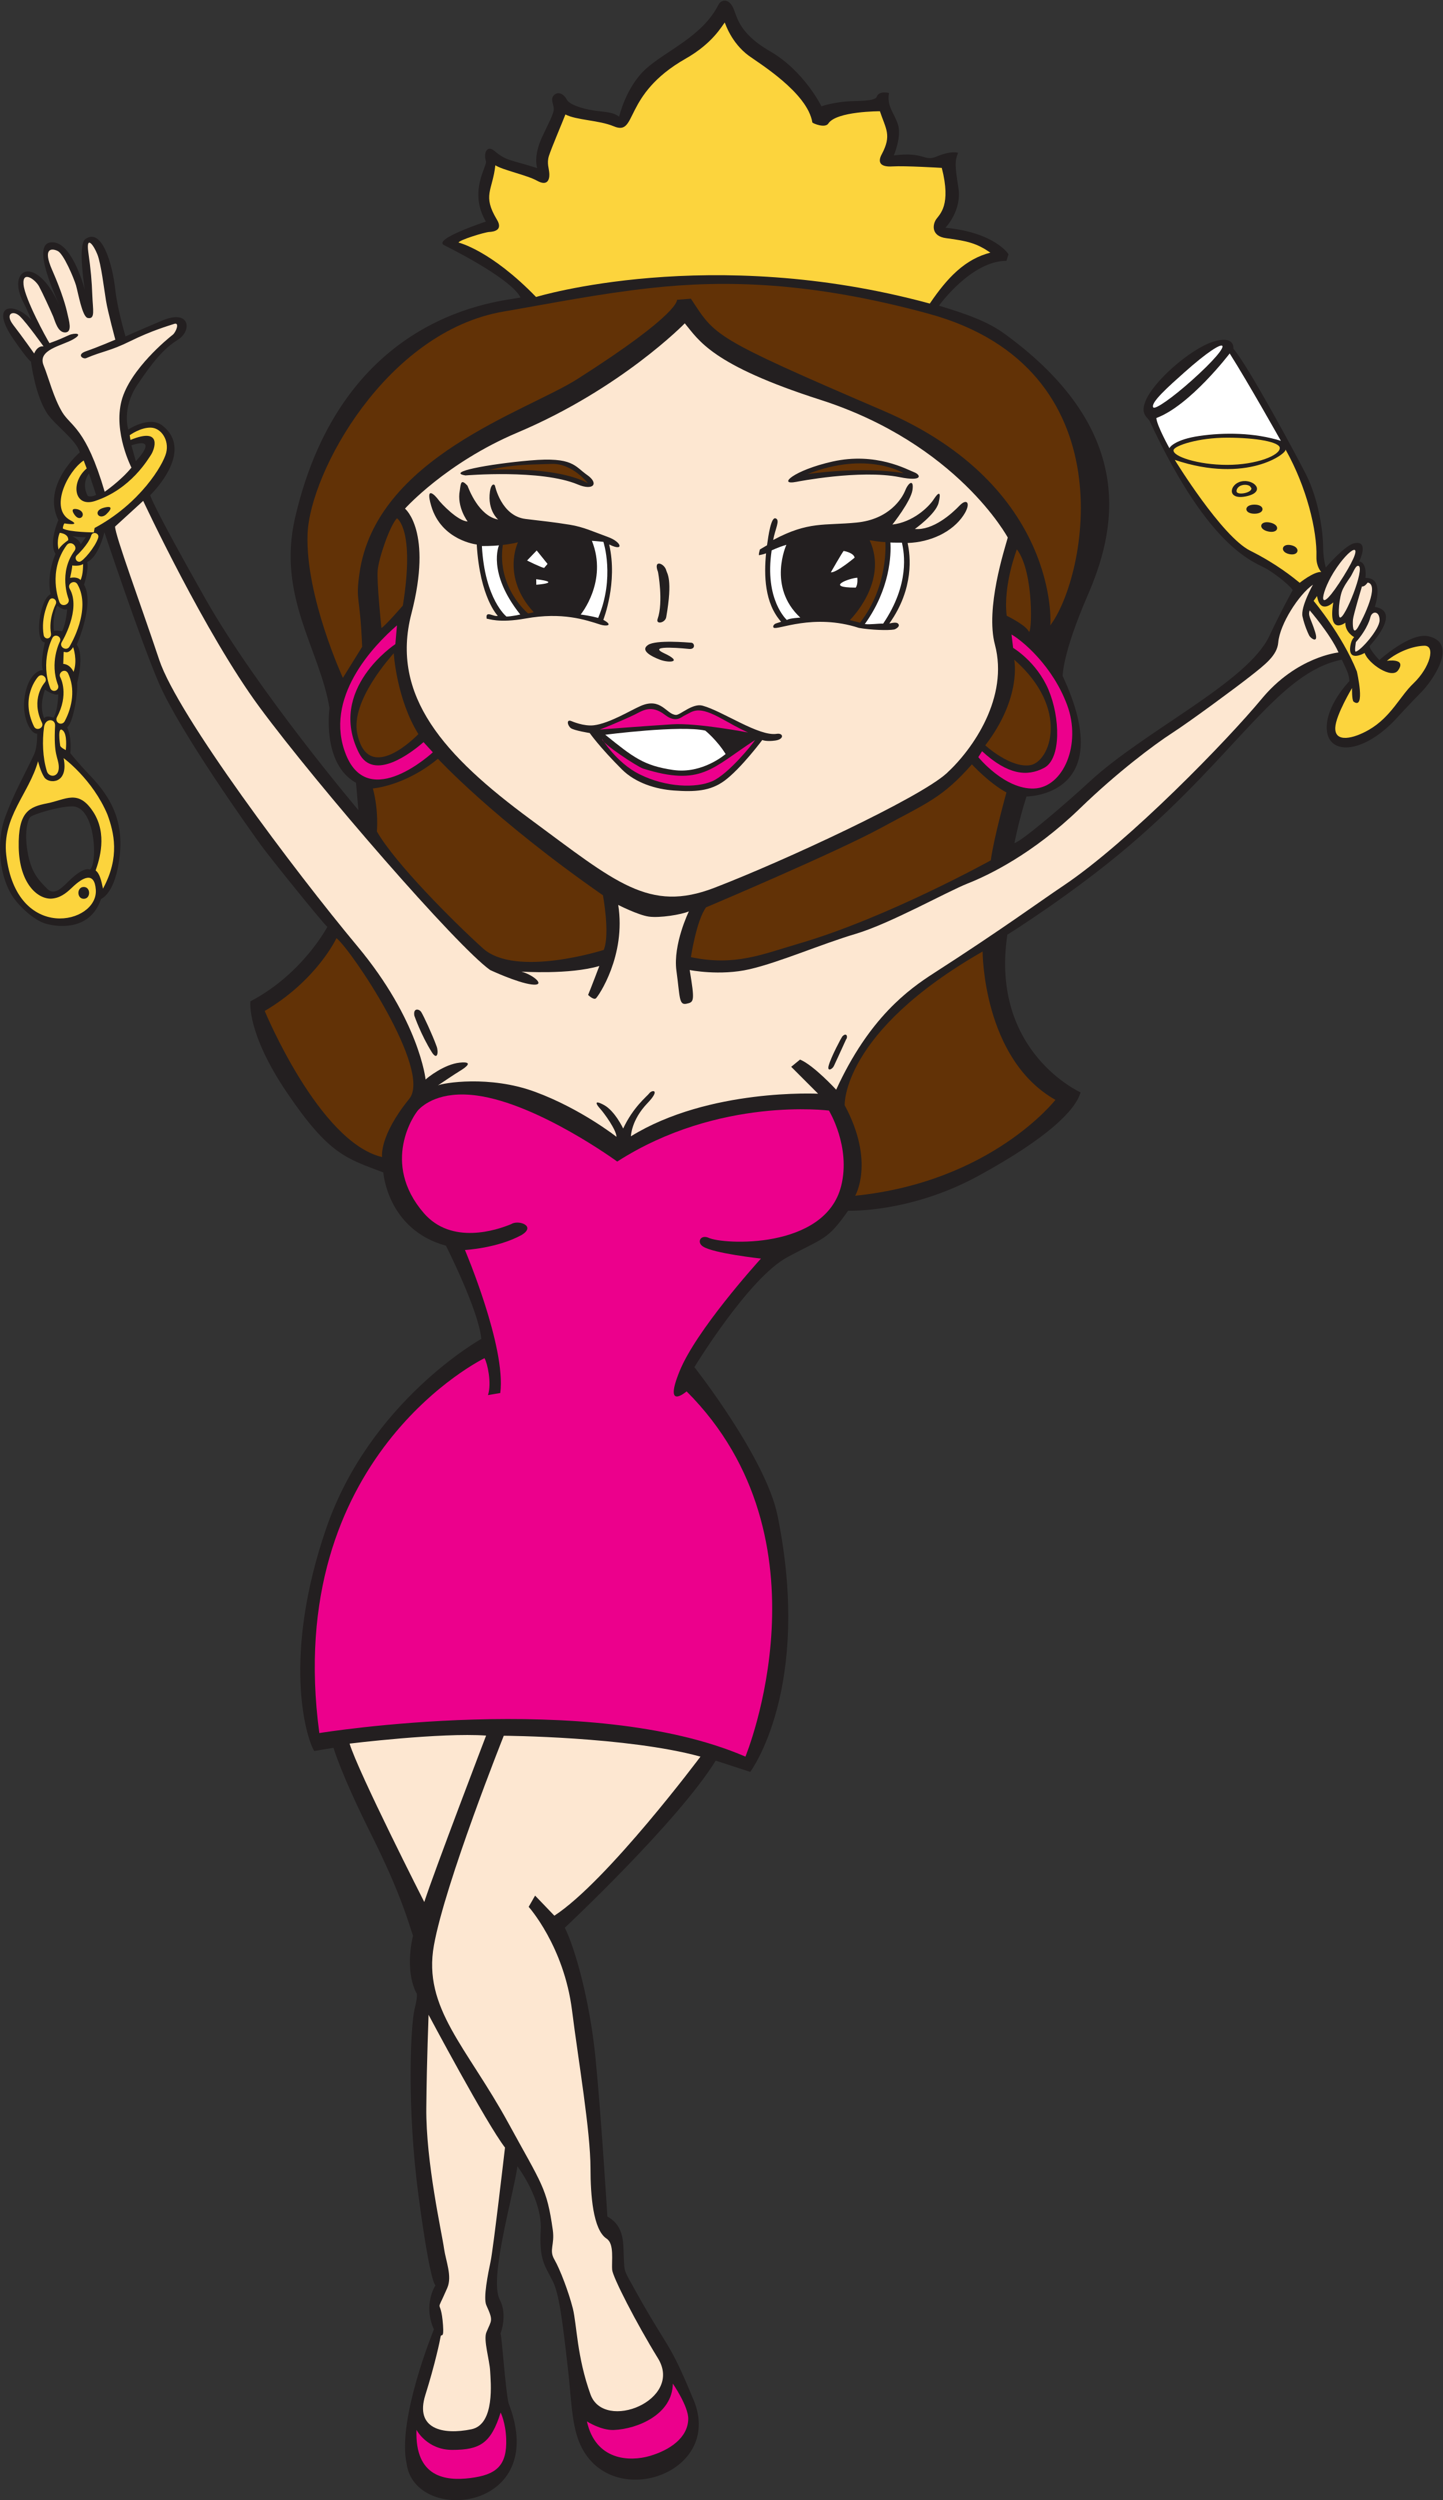 <?xml version="1.0" encoding="UTF-8" standalone="no"?>
<svg
   xmlns:dc="http://purl.org/dc/elements/1.1/"
   xmlns:cc="http://creativecommons.org/ns#"
   xmlns:rdf="http://www.w3.org/1999/02/22-rdf-syntax-ns#"
   xmlns:svg="http://www.w3.org/2000/svg"
   xmlns="http://www.w3.org/2000/svg"
   viewBox="0 0 598.787 1037.173"
   height="1037.173"
   width="598.787"
   xml:space="preserve"
   id="svg2"
   version="1.1"><rect x="0" y="0" width="598.787" height="1037.173" fill="#333333" stroke="none"/><defs
     id="defs6" /><g
     transform="matrix(1.333,0,0,-1.333,0,1037.173)"
     id="g10"><g
       transform="scale(0.1)"
       id="g12"><path
         id="path14"
         style="fill:#231f20;fill-opacity:1;fill-rule:evenodd;stroke:none"
         d="m 139.813,5634.67 c 0,0 25.832,-19.17 41.667,-15 0,0 -1.671,-54.17 -15.003,-72.5 0.003,0 -21.672,9.17 -29.168,-1.66 -16.746,42.72 2.5,85.76 2.5,89.16 h 0.004 z m 38.332,261.25 c 0,0 18.75,-16.24 30.832,-10.83 0.003,0 -2.082,-40 -15.422,-69.17 0,0 -16.664,4.17 -25.414,0.84 -3.2,19.41 -1.739,53.86 10,79.16 h 0.004 z m 47.085,215.83 c 0,0 32.915,-4.17 42.083,-2.49 l -16.25,-22.92 c 0,0 -0.004,12.5 -25.833,25.41 v 0 z M 409,6394.92 c 90.41,29.16 13.828,-49.38 13.828,-49.38 L 409,6394.92 Z M 272.406,6238.66 c -20.066,39.42 4.586,68.75 4.586,68.75 l 22.086,-66.4 c -6.836,-5.24 -24.144,-7.31 -26.672,-2.35 v 0 z m -50.824,-967.49 v 0 c 76.895,5.81 83.238,-182.47 57.816,-196.67 -8.32,4.16 -30.32,0.84 -74.496,-44.99 -10.82,-9.17 -36,-37.5 -57.672,-15.01 -21.66,22.51 -47.324,44.16 -59.828,106.66 -12.5,62.51 -2.828,105.52 6.348,116.35 7.906,9.34 91.836,33.65 127.832,33.65 v 0.01 z m 4223.928,529.67 c -56.53,11.91 -151.68,-74.34 -151.68,-74.34 0,0 -31.68,33.33 -29.98,44.17 0,0 102.5,107.16 15.82,121.33 0,0 32.52,92.5 -29.16,90 0,0 6.64,46.66 -19.16,51.66 0,0 32.5,66.67 -15.37,56.5 -30.06,-6.38 -88.83,-75.66 -88.83,-75.66 0.02,0 -8.3,27.5 -8.3,65 0,37.5 -10.84,141.25 -54.18,226.66 -30.33,59.81 -180.18,338.09 -225.18,389.34 0,0 6.02,44 -64,21.5 -69.98,-22.5 -188.6,-124.86 -211.23,-188.75 -13.75,-38.74 9.29,-46.54 15,-58.75 191.23,-410 329.98,-437.5 367.48,-461.25 37.52,-23.75 68.77,-51.25 77.52,-63.75 0,0 -35.41,-63.34 -72.52,-142.5 -67.99,-145.19 -387.91,-294.17 -561.23,-454.99 -65,-60.31 -210,-185 -232.52,-190.01 0.02,0 12.52,67.51 37.5,145.01 0,0 287.52,0 112.52,374.99 0,0 -0.98,69.32 77.5,250 82.48,190 167.48,505 -257.81,814.6 -52.86,38.49 -115.96,61.03 -204.69,87.9 0,0 99.96,139.5 209.98,139.5 l 6.48,20.5 c 0,0 -41.48,67.5 -196.46,82.5 0,0 51.72,52.75 40.47,124 -11.25,71.25 -11.1,82.88 -1.12,109.12 0.02,0.01 -20.09,8.13 -67.59,-11.87 -38.27,-16.11 -38.01,16.25 -132.39,3.75 0,0 25.63,59.37 12.5,97.5 -13.12,38.13 -34.37,55 -27.52,96.87 0.02,0.01 -31.23,8.13 -37.97,-11.49 -5.33,-15.49 -62.03,-12.38 -93.88,-14.87 -31.88,-2.51 -73.13,-11.76 -78.13,-15.51 0,0 -53.53,110 -160.21,171.67 -106.66,61.66 -101.88,115.4 -118.32,141.66 -15.43,24.58 -35.24,16.67 -42.12,3.54 -49.36,-98.12 -160.36,-141.87 -224.11,-198.12 -63.75,-56.25 -85.21,-150.42 -85.21,-150.42 -23.33,15.84 -43.54,13.55 -79.79,19.17 -36.25,5.63 -75,18.13 -83.12,33.75 -8.13,15.63 -25,26.87 -38.75,15 -13.75,-11.87 -3.13,-26.87 -1.88,-42.5 1.25,-15.62 -17.5,-48.13 -36.25,-88.75 -28.75,-61.87 -15.21,-97 -15.21,-97 -84.79,27 -96.04,22 -133.33,53.67 -22.71,19.29 -34.57,-6.2 -26.34,-32 4.88,-15.29 -55.33,-93 -0.33,-188 0,0 -166.66,-55 -130,-73.34 50.7,-25.36 210.84,-108.96 238,-163 -59.2,-12.55 -553.27,-42.19 -701.84,-685.33 -56.679,-245.38 77.172,-410 107.18,-592.49 0,0 -25,-172.5 82.5,-232.51 l 7.5,-84.99 c 0,0 -313.348,369.99 -476.668,658.32 -163.328,288.33 -171.676,321.67 -171.676,321.67 0,0 141.442,135.43 38.336,216.67 -40.625,32.01 -106.472,-12.2 -106.472,-12.2 0,0 -21.024,65.53 28.132,138.86 49.176,73.35 82.504,113.34 126.68,140.84 44.164,27.51 38.324,96.66 -50,59.16 -88.34,-37.5 -113.336,-49.16 -113.336,-49.16 0.008,0.01 -25.254,85.2 -31.664,144.16 -8.965,82.3 -42.051,196.45 -93.832,158.51 -24.004,-17.58 -1.172,-157.67 -1.172,-157.67 0,0.01 -35.836,139.16 -95,147.5 -74.641,10.53 -8.629,-140.18 15.332,-194.29 -74.004,162.66 -165.836,110.6 -111.164,6.79 14.367,-27.29 24.164,-54.17 24.164,-54.17 -45.242,54.27 -136.281,57.88 -55.008,-60 47.145,-68.34 54.02,-69 54.02,-69 0,0 12.973,-108.06 52.531,-164.46 24.031,-34.25 90.129,-81.54 99.301,-118.21 0,0 -119.934,-102.34 -66.633,-210.8 0.004,0.01 -31.133,-71.7 -8.629,-105.03 0,0.01 -29.012,-60.66 -15.687,-125.55 -34.27,-15.99 -51.25,-147.65 -17.543,-149.98 0,0 -15.282,-62.42 -6.348,-86.14 -17.676,0 -50.273,-22.32 -57.77,-92.32 -6.582,-61.45 23.145,-109.08 40.102,-105.18 0.008,0 1.274,-41.51 -10.082,-65.82 -30.387,-65 -61.684,-118.17 -89.336,-193.35 C 5.457,5209.12 0.094,5175.28 0,5141.14 l 0.004,-0.94 c 0,-56.88 14.609,-114.48 42.746,-154.29 19.871,-28.12 62.035,-67.2 95.789,-78.46 33.742,-11.23 141.07,-28.03 176.066,75.73 0,0 33.711,11.95 50.887,90.56 31.66,144.75 -21.625,227.02 -86,294.51 -41.195,43.2 -60.664,68.87 -60.664,68.87 0,0 5.981,45.88 -9.734,80 21.554,18.39 34.054,117.55 30.98,138.35 0,0 23.774,85.04 -1.121,119.03 0,0 56.692,127.67 22.625,186.66 0,0.01 15.004,43.34 10.004,70.84 0,0 31.84,9 53.492,92.33 0,0 112.715,-338.16 169.668,-469.83 66.336,-153.34 289.512,-465.12 318.5,-505 30.004,-41.24 191.048,-240.64 205.758,-253.26 0,0.01 -77.008,-146.74 -239.504,-231.74 0,0 -13.055,-97.1 114.738,-285.47 130.266,-192.02 184.016,-203.27 299.016,-247.03 0,0 12.5,-178.01 195,-228.01 0,0 102.5,-202.52 110,-290.02 0,0 -346,-192.62 -482.67,-589.28 -136.658,-396.68 -64.838,-648.2 -37.338,-693.2 l 60.008,10 c 0,0 22.5,-80.02 117.5,-270 95,-190 117.5,-280 130,-315 0,0 -27.5,-102.5 10,-177.5 0,0 7.5,0 -5,-50 -12.5,-50 -25,-305 12.5,-584.998 37.5,-280 52.5,-275 52.5,-275 0,0 -40,-60 -5,-137.5 0,0 -115,-280 -85,-417.5 25.11,-192 448.97,-149.16 317.5,187.5 -10,42.5 -20,197.5 -25,217.5 0,0 22.5,57.5 -2.5,105 -34.19,64.957 42.2,322.867 55,414.998 0,0 77.5,-102.498 72.5,-197.498 -5,-95 12.5,-110 37.5,-160 19.77,-39.562 30,-120.844 47.5,-275 10.24,-90.301 10.91,-166.222 34.5,-225 90.32,-225.043 462.35,-98.851 352.5,139.449 -72.84,176.391 -74.5,146.368 -177,330.551 -37.9,68.078 -33.75,57.5 -36.25,100 -2.5,42.5 5,100 -51.25,131.25 0,0 -20,326.248 -37.5,498.748 -17.5,172.5 -62.5,335 -94.99,400 0,0 352.49,330 469.72,520 l 107.53,-35.02 c 0,0 194.33,259 85,797.52 -36.51,179.84 -258.88,462.14 -258.88,462.14 0,0 168.14,276.47 288.88,341.84 115,62.28 124.22,51.76 189.63,144.9 0,0 193.71,-7.74 407.01,109.3 213.36,116.68 300.04,202.34 316.7,258.99 0,0 -282.09,125.84 -228.05,490.69 0,0 203.13,126.39 381.37,278.65 338.34,289.01 461.66,537.33 659.98,577.33 21.89,-46.64 20.43,-43.95 23.69,-66.67 0,0 -76.99,-78.33 -70.35,-153.33 6.68,-74.99 106.68,-74.99 208.34,28.33 0.02,0.01 56.68,61.67 86.68,91.67 30,30 118.73,152.17 20,173 v 0.01 0" /><path
         id="path16"
         style="fill:#fcd43d;fill-opacity:1;fill-rule:evenodd;stroke:none"
         d="m 2330.49,7607.63 c -54.14,40.21 -72.5,99.37 -74.36,103.12 -10.02,-12.49 -38.16,-65 -121.64,-112.5 -198.75,-112.88 -148.7,-242.07 -223.75,-210.62 -46.25,19.39 -115.63,18.75 -150.63,36.87 -8.12,-21.25 -43.75,-105 -51.25,-128.74 -7.5,-23.75 0.63,-38.76 1.25,-56.88 0.63,-18.13 -6.87,-38.14 -38.12,-20.63 -31.25,17.5 -106.88,33.13 -130,48.12 -8.84,-79.39 -41.04,-92.94 5,-169.37 19.58,-32.49 -9.38,-37.5 -23.75,-38.12 -14.38,-0.62 -95.63,-25.63 -95.63,-33.12 0,0 99.25,-23.01 241.12,-169.26 0.01,0 541.75,165.5 1225.74,-20.5 56.25,83.13 111.02,138.5 188.54,158.5 -41.88,28.75 -70.02,36.25 -137.5,45 -47.42,6.16 -42.5,42.5 -31.27,58.75 11.25,16.26 47.5,43.75 17.5,160 0,0 -115.39,7.08 -153.75,4.58 -38.34,-2.5 -46.35,13.26 -33.32,37.5 32.09,59.8 12.69,79.17 -5.53,134.17 0,0.01 -135.27,0.48 -160.53,-38.13 -10.15,-15.52 -47.09,0 -49.78,3.13 -14.65,92.92 -168.93,186.29 -198.34,208.13 v 0 0" /><path
         id="path18"
         style="fill:#ec008c;fill-opacity:1;fill-rule:evenodd;stroke:none"
         d="m 1508.24,3553.99 c 0,0 -630.002,-305.02 -514.174,-1166.66 0,0 840.004,136.66 1326.444,-73.34 0,0 278.49,674.84 -183.1,1136.66 0,0 -73.34,-63.32 -21.67,63.34 51.56,126.64 238.09,333.34 253.11,350 0,0 -149.28,16.21 -180.71,37.76 -19.43,12.44 -8.04,36.84 16.26,27.5 45,-22.49 364.14,-38.3 414.08,160.58 30.78,122.17 -37.97,234.68 -37.97,234.68 0,0 -342.7,44.65 -659.1,-158.67 0,0 -244.42,178.66 -435.67,205.32 -117.75,16.42 -169.33,-30.34 -182.67,-43.68 -13.34,-13.32 -118.58,-165.48 16,-321.68 86.51,-100.33 227.24,-53.38 272.24,-34.62 22.17,14.33 79.1,-5.51 32.5,-33.77 -75.01,-41.36 -176.4,-46.77 -176.4,-46.77 0,0.01 128.33,-301.65 110,-444.99 l -38.34,-6.66 c 11.85,36.79 -1.17,98.12 -10.83,115 v 0 0" /><path
         id="path20"
         style="fill:#fcd43d;fill-opacity:1;fill-rule:evenodd;stroke:none"
         d="m 4019.41,6084.02 v 0 c -30.05,6.6 -36.11,-21.1 -6.07,-27.69 30.02,-6.59 36.11,21.09 6.05,27.68 l 0.02,0.01 z m -65.41,70.37 v 0 c -32.83,7.21 -38.88,-20.48 -6.09,-27.67 32.83,-7.19 38.87,20.47 6.09,27.67 v 0 z m -48.92,55.94 v 0 c -33.6,0 -33.6,-28.34 0,-28.34 33.57,0 33.59,28.33 0,28.33 v 0.01 z m -41.37,72.07 v 0 c -37.32,-8.53 -45.94,-60.4 18.05,-45.72 60.25,13.82 21.54,54.82 -18.05,45.72 v 0 z m 234.3,-234.15 c -1,-31.26 15,-47.5 15,-47.5 -23.75,1.25 -67.03,-33.75 -67.03,-33.75 -20,16.25 -71.74,58.75 -154.22,100 -89.03,44.51 -234.75,282.56 -234.75,282.56 225,-75.65 350.72,21.09 344.73,32.44 66.27,-117.49 98.75,-253.75 96.25,-333.75 h 0.02 z m -202.66,213.93 c 3.89,-14.87 -42.62,-23.73 -45.82,-11.49 -1.48,5.68 3.58,16.61 16.8,20.06 13.2,3.46 25.55,-0.9 27.01,-6.58 l 2.01,-1.99 z m 88.5,125.17 c 2.17,-23.82 -73.32,-53.34 -163.75,-53.35 -90.45,0 -171.15,26.62 -166.76,46.33 2.97,13.34 76.31,38.33 166.76,38.33 90.43,0.01 162.07,-13.33 163.75,-31.31 v 0 z m 116.13,-461.6 -10.72,-15 c 0,0 88.75,-105.42 134.59,-219.58 0,0 27.95,-121.29 -10,-94.17 -5.84,4.18 -5,42.5 -5,42.5 0,0 -50.57,-84.06 -52.19,-123.33 -1.99,-48.33 57.25,-34.09 104.69,-6.67 69.16,40.01 96.31,104.14 138.34,144.17 52.48,50 69.96,118.33 34.16,117.51 -35.84,-0.85 -82.5,-18.69 -116.66,-47.02 0,0 62.71,9.62 34.98,-29.66 -20,-28.33 -92.5,20.83 -104.16,54.17 0,0 -53.71,-31.61 -44.18,23.33 3.34,19.17 11.68,25.83 11.68,25.83 0,0 -28.32,15 -27.5,45 0,0 -55,-42.5 -37.5,63.35 0,0 -40.55,-40.01 -50.53,19.57 v 0 0" /><path
         id="path22"
         style="fill:#fde7d1;fill-opacity:1;fill-rule:evenodd;stroke:none"
         d="m 1320.74,1861.49 c 0,0 -205,403 -232.5,493 0,0 285,35 425,25 0.01,0 -160.2,-418.98 -192.5,-518 v 0 z m 247.5,517.5 c 0,0 385,-2.5 612.3,-65 0,0 -289.8,-387.5 -454.8,-495.02 l -60,62.52 -20,-35 c 0,0 110,-122.52 135,-322.5 18.89,-151.1 57.5,-375 57.5,-492.5 0,-80.158 7.56,-189.931 50,-217.498 25,-16.25 15,-70 17.5,-97.5 2.03,-22.703 73.65,-163.094 142.5,-275 80,-130 -167.5,-230 -210,-112.5 -42.5,117.5 -42.5,217.5 -55,267.5 -12.49,50 -40,122.5 -57.5,152.5 -17.5,30 1.72,45.457 -5,92.5 -18.75,131.25 -32.82,138.957 -138.5,332.498 -129,236.23 -266.5,357.5 -231.5,552.5 35,195 217.5,652.5 217.5,652.5 v 0 z m 2697.68,3480.52 c 0,0 -7.5,-34.59 -45.02,-77.09 0.02,0 -5.35,-30.53 -0.41,-29.59 15.43,2.92 73.96,69.48 74.16,97.5 0.23,29.17 -23.32,30.84 -28.75,9.17 l 0.02,0.01 z m -8.34,108.32 c 0,0 -9.59,-14.16 -17.91,-12.08 0,0 -26.66,-88.75 -27.91,-102.92 -1.25,-14.17 -1.25,-52.91 15.82,-23.75 17.09,29.17 67.5,132.5 30,138.75 v 0 z m -28.69,51.85 c 21.36,-5.61 -43.25,-168.81 -58.11,-160.51 -6.52,3.67 -2.79,64.5 10.12,89.5 12.93,25 20.02,30 27.93,45.41 7.93,15.42 13.06,27.43 20.06,25.6 v 0 z m -45.51,-30.82 c -85.63,-137.91 -74.83,-58.64 -31.76,10.75 48.93,78.81 107.07,110.68 31.74,-10.75 h 0.02 z M 106.371,6680.62 c 0,0 9.238,25.14 29.242,22 0,0.01 -51.121,71.88 -73.625,93.76 -20.793,20.22 -48.121,8.62 -20.625,-27.01 29.191,-37.79 65.004,-88.75 65.004,-88.75 h 0.004 z m 219.547,-430.28 c 0,0 49.82,34.18 83.324,75.17 0,0 -56.664,109.83 -30.828,208.16 25.832,98.34 148.164,196.67 158.996,205 10.832,8.34 22.496,40 5,34.17 -17.504,-5.83 -70.004,-20.83 -135.844,-53.33 -65.828,-32.5 -85.824,-30.84 -138.324,-53.34 -9.59,-4.11 -31.676,10.83 0,21.67 35.66,12.2 90.824,35.83 90.824,35.83 0.004,0 -23.328,85.83 -29.16,121.67 -5.84,35.84 -15.008,113.33 -26.66,143.32 -11.676,30.01 -35.848,61.68 -28.336,7.51 8.074,-58.24 10.82,-90 12.496,-135 1.66,-45 9.801,-74.58 -14.164,-70 -17.496,3.34 -30.004,79.17 -36.676,101.67 -6.668,22.5 -38.328,97.49 -56.656,106.66 -18.34,9.17 -48.328,10.84 -17.504,-59.16 30.832,-70 43.324,-115.82 47.496,-135.83 4.168,-20 16.664,-57.5 -6.664,-58.34 -23.34,-0.83 -31.672,35 -37.492,49.17 -5.844,14.17 -32.504,72.5 -44.176,94.17 -11.664,21.66 -52.496,50.83 -48.328,5.83 4.164,-45 71.664,-168.32 80.824,-182.5 28.332,10 44.164,17.5 60.836,25 16.664,7.5 47.5,6.67 12.496,-13.33 -35,-20 -111.738,-31.8 -91.656,-80.84 15.727,-38.41 31.039,-100.98 57.992,-145.63 26.914,-44.57 73.579,-48.11 132.18,-247.7 h 0.004 z M 2152.01,5780.58 c -10.49,0.59 -109.6,9.75 -134.6,-6.91 -25,-16.67 8.33,-35 36.67,-45.84 28.33,-10.83 74.16,-8.33 13.33,20 -60.83,28.34 78.18,13.31 78.18,13.31 20.29,-1.48 16.91,18.83 6.42,19.44 v 0 z m -103.77,220.59 v 0 c 0.43,-1.12 17.34,-93.79 -1.03,-146.45 -6.46,-18.55 23.53,-12.72 26.7,5.29 20.95,119 2.31,136.06 0.17,145.32 -4.99,21.67 -41.67,36.67 -25.84,-4.16 v 0 z M 2986.76,6207 v 0 c -23.77,-25 -82.5,-77.5 -138.75,-72.5 0,0 64.98,46.25 73.73,81.26 8.75,34.99 1.25,36.24 -14.98,11.24 -16.25,-24.99 -65.02,-71.25 -128.77,-78.75 0.02,0 57.5,72.5 62.5,107.5 5.02,35 -12.5,23.75 -22.48,-1.25 -10,-25 -50,-90 -151.25,-100 -100.82,-9.96 -149.65,4.81 -259.87,-54.28 5.98,34.55 22.99,62.41 7.37,67.41 -14.08,4.5 -22.19,-52.83 -26.56,-83.79 l -22.19,-13.09 c 0,0 -6.25,-21.25 -1.25,-17.5 0,0 12.63,2.2 20.47,5.56 -6.45,-68.05 -5.18,-154.5 46.93,-213.11 -9.9,-2.95 -16.05,-5.16 -17.15,-5.55 -5.12,-1.88 -10.25,-9.4 -5.92,-12.8 11.06,-8.68 123.19,45.48 265,-0.59 38.4,-6.91 91.47,-8.32 109.48,-5.11 5.41,0.97 15.95,8.15 15,13.59 -2.39,13.58 -25.8,5.24 -29.65,5.2 78.04,109.21 65.51,211.78 56.93,250.47 71.23,2.42 139.16,34 173.91,86.09 25,37.5 11.23,55 -12.5,30 v 0 z M 1897.75,6085.75 v 0 c 45.49,-22.49 38.1,8.23 -5,23.75 -45.13,16.26 -75.76,31.25 -118.96,38.2 -56.89,9.16 -73.05,9.93 -138.05,18.05 -75.66,9.46 -95,103.75 -95,103.75 -3.75,6.89 -12.5,3.75 -15.62,-18.75 -8.22,-59.14 25.62,-86.87 25.62,-86.87 -60.62,11.26 -91.25,95 -95.62,105.62 -19.99,21.25 -20.63,8.75 -23.75,-15 -10,-51.86 24.37,-96.67 24.37,-96.67 -30.62,1.06 -83.33,56.67 -91.66,68.34 -8.34,11.66 -41.46,47.08 -21.67,-20 31.81,-107.82 141.67,-119.99 141.67,-119.99 10,-166.68 65.41,-221.68 65.41,-221.68 -10.98,-5.48 -39.78,19.06 -34.37,-9.37 6.25,0.63 36.01,-14.52 121.64,0.87 113.37,20.39 185.31,-4 232.73,-19.25 17.5,-5.62 41.75,-3.12 8.62,15 0,0 45.76,115.88 18.26,234 h 1.38 z m -117.83,-549.57 v 0 c -18.34,8.32 -13.34,-14.17 -2.51,-21.68 10.83,-7.49 58.33,-15 58.33,-15 0,0 29.17,-42.17 100,-113 43.31,-43.3 107.26,-61.88 161.67,-65.84 65.07,-4.72 113.56,-2.35 158.08,30.52 50.84,37.5 117.5,126.66 117.5,126.66 0.02,0 12.5,-5.84 40.86,-1.67 28.34,4.17 24.98,24.16 4.14,20.83 -55.22,-8.83 -167.96,70.42 -230.83,87.67 -30.97,8.54 -69.71,-29.39 -82.75,-28.83 -30.38,1.27 -45.91,55.9 -110.33,27.84 -31.78,-13.87 -96.25,-53.76 -145,-60 -31.42,-4.04 -69.1,12.48 -69.17,12.5 h 0.01 z m 698.93,744.99 v 0 c 0,0 198.28,39.34 321.66,14.66 73.34,-14.66 66.64,7 45,15.35 -21.66,8.32 -119.16,63.32 -253.34,33.32 -121.99,-27.28 -173.32,-75 -113.34,-63.33 h 0.02 z m -1029.77,20.01 v 0 c 0,0 235,19.99 350,-28.35 48.23,-20.25 66.66,3.34 28.33,30 -38.32,26.67 -43.33,56.67 -176.67,45 -133.33,-11.66 -263.33,-36.65 -201.66,-46.66 v 0.01 z m 1104.75,235.32 c 426.68,-136.99 583.34,-428.67 583.34,-428.67 -10.02,-36.65 -70,-220 -40,-333.33 43.14,-163.03 -66.66,-323.32 -150.02,-400 -83.3,-76.66 -506.64,-273.33 -723.34,-356.67 -203.16,-78.24 -306.4,16.68 -573.07,213.35 -266.67,196.66 -436.66,383.32 -370,639.99 66.67,256.66 -20,326.66 -20,326.66 0,0 127.41,142.58 350,236.67 323.35,136.68 521,340 521,340 43.83,-52.5 82.6,-128.99 422.09,-238 v 0 z M 1344,4506.63 c 17.36,-27.75 21.95,-0.87 15.26,17.56 -13.52,37.2 -39.52,92.7 -47.56,106.36 -6.4,10.84 -26.15,14.43 -21.84,-10.71 0,0 20.32,-59.17 54.14,-113.22 v 0.01 z m 1277.6,47.89 v 0 c -1.87,-2.2 -34.65,-62.81 -41.97,-90.24 -5.39,-20.08 11.62,-10.58 15.88,-1.64 14.69,30.93 38.01,83.12 38.47,83.66 6.53,7.59 0.88,23.52 -12.38,8.22 v 0 z m 1465.57,1406.65 c 0,0 -39.18,-70 -32.5,-99.17 6.66,-29.17 16.66,-50.84 20.84,-59.17 4.16,-8.33 30.82,-28.33 18.32,11.67 -12.5,40 -23.34,50.83 -16.68,66.67 0.02,0 64.59,-74.67 89.61,-130.92 0,0 -130.26,-12.81 -239.28,-144.5 -104.47,-126.25 -411.99,-443.74 -616.97,-581.25 -75.61,-50.68 -190,-135 -403.77,-272.5 -78.46,-50.45 -201.25,-138.75 -303.75,-362.5 0,0.01 -70,76.25 -112.48,93.75 l -27.5,-22.49 83.75,-83.76 c 0,0 -339.61,17.5 -582.69,-132.49 0,0 0.58,50.17 51.67,103.32 41.25,42.93 14.17,41.67 5.83,30.85 -8.33,-10.86 -49.99,-42.52 -81.66,-110.01 0,0.01 -25.83,55.01 -60,73.33 -34.17,18.35 -22.51,0.02 -11.67,-11.65 10.83,-11.67 50.83,-65.84 50.83,-87.52 0,0.01 -110.83,87.5 -253.33,140 -142.5,52.51 -287.5,27.51 -302.5,20.01 0,0.01 51.67,34.99 68.33,45 16.67,10 46.67,30.83 -0.83,25.82 -47.5,-4.98 -99.17,-45.83 -105.84,-52.48 0,0 -19.16,183.33 -212.49,414.99 -193.328,231.66 -559.172,718.33 -616.668,890.83 -57.496,172.5 -137.5,387.5 -137.5,415 l 87.5,80 c 0,0 192.5,-412.5 362.5,-642.49 C 991.625,5331.4 1423.24,4834.5 1525.74,4762 c 0,0 83.33,-39.16 129.16,-45 45.84,-5.82 9.17,28.35 -31.66,40 0,0 150,-10 242.5,17.51 0,0 -30,-79.16 -35,-90 0,0 16.67,-16.67 24.17,-10.84 7.5,5.84 94.58,133.33 69.58,290.84 0,0 61.25,-31.26 95,-36.26 33.76,-5 102.5,6.25 125,16.26 0,0 -50,-102.51 -38.75,-185 11.25,-82.5 7.5,-107.51 31.25,-102.51 23.69,5 26.16,7.5 10,105 0,0 93.49,-19.15 186.86,2.51 93.32,21.66 223.34,78.33 329.98,110 106.68,31.67 285.02,131.67 348.34,156.66 63.34,25 202.09,90.84 349.98,233.98 115.68,111.98 230,197.7 286.68,234.35 56.68,36.68 196.68,140 243.32,176.67 46.68,36.66 83.67,65 87.01,105 4.84,57.77 64.67,150 108.01,180 v 0 z M 1334.08,1510.65 c 0,0 180,-338.32 237.99,-413.31 0,0 -36.32,-313.348 -44.66,-353.348 -8.33,-40 -23.76,-114.972 -13.33,-137.66 22.5,-49 15.83,-45.684 0,-84 -9.73,-23.582 10,-86.684 11.67,-120 1.66,-33.363 16.11,-166.391 -58.34,-181.684 -89.16,-18.316 -176.66,0.844 -143.33,106.661 30.26,96.089 45.83,170.839 47.5,181.66 1.67,10.84 10.83,-9.16 7.5,35.84 -7.02,94.921 -26.38,23.921 13.33,115.839 15.84,36.661 -4.89,84.594 -10,121.661 -6.66,48.339 -57,270.021 -55.34,438.341 1.68,168.34 7.01,273.3 7.01,290 v 0 0" /><path
         id="path24"
         style="fill:#623206;fill-opacity:1;fill-rule:evenodd;stroke:none"
         d="m 1363.24,5419.51 c -102.5,-85 -202.5,-92.51 -202.5,-92.51 18.75,-69.99 12.5,-133.75 12.5,-133.75 56.25,-98.74 239.12,-281.72 330,-363.74 102.5,-92.51 376.25,-5 376.25,-5 20,48.75 -2.5,170 -2.5,170 -341.25,237.5 -513.75,424.99 -513.75,424.99 v 0.01 z m 1843.93,-20 c 61.66,9.99 125.02,175 -50,328.32 0,0 24.98,-116.66 -90,-266.67 0,0 78.32,-71.66 140,-61.65 v 0 z m -148.34,-580 c -440,-251.67 -429.36,-478.34 -429.36,-478.34 95,-176.66 32.7,-281.66 32.7,-281.66 424.98,43.32 623.32,298.33 623.32,298.33 -226.64,128.34 -226.66,461.67 -226.66,461.67 v 0 z m -1946.74,678.34 c 34.76,-165.63 190.33,-1.67 190.33,-1.67 -68.32,109.99 -76.67,251.66 -76.67,251.66 -8.32,-10 -135,-148.32 -113.66,-249.99 v 0 z m 2020.92,-183.34 c -55,29.99 -107.5,87.5 -107.5,87.5 -92.52,-105 -140.02,-120.01 -282.52,-197.51 -142.5,-77.49 -545.01,-247.5 -545.01,-247.5 -29.85,-39.99 -47.24,-155 -47.24,-155 137.23,-28.74 221.53,8.68 337.25,42.5 273.77,80.01 596.27,258.75 596.27,258.75 10,72.51 48.75,211.26 48.75,211.26 v 0 z m -2085.6,-453.33 c 0,0 -60.008,-130 -223.332,-226.67 0,0 168.68,-408.01 365.352,-454.67 0,0 -10.4,64.17 84.65,181.34 71.66,88.33 -180,463.33 -226.67,500 v 0 z m 1103.34,1990 c 77.23,-116.68 62.8,-118.38 599.74,-349.02 547.52,-235.16 520.58,-665.57 519,-667.66 113.34,150 244.34,800 -378.98,970 -364.3,99.35 -633.22,105.5 -864.62,79.91 -164.73,-18.2 -307.65,-47.41 -458.48,-73.24 -364.02,-62.36 -603.328,-499.99 -610.004,-693.33 -6.664,-193.34 110.004,-446.67 110.004,-446.67 l 60,96.66 c -6.67,164.17 -20.66,138.88 -8.67,226.68 49.5,362.5 519.96,505.63 678.67,606.66 323.33,205.83 310,246.67 310,246.67 l 43.34,3.34 z m -896.68,-955.01 c 38.34,238.33 -18.33,271.67 -18.33,271.67 -21.67,-21.67 -56.67,-123.33 -60,-161.67 -3.33,-38.33 11.67,-180 11.67,-180 15,10 66.66,70 66.66,70 v 0 z m 1946.42,-77.2 c 0.66,-0.94 1.21,-1.88 1.68,-2.79 10,-20.01 18.34,183.32 -36.66,254.99 0,0 -43.36,-111.67 -31.68,-206.67 0,0 53.08,-25.8 66.66,-45.53 v 0 0" /><path
         id="path26"
         style="fill:#623206;fill-opacity:1;fill-rule:evenodd;stroke:none"
         d="m 1565.33,6084.92 c 0,0 31.25,3.33 47.08,8.33 0,0 -52.5,-107.91 49.18,-217.91 0,0 -15.43,-3.76 -17.51,-3.76 0,0 -98.33,79.6 -78.75,213.34 v 0 0" /><path
         id="path28"
         style="fill:#ffffff;fill-opacity:1;fill-rule:evenodd;stroke:none"
         d="m 1669.18,5978.26 0.31,-17.35 c 0,0 84.69,6.4 -0.31,17.34 v 0.01 0" /><path
         id="path30"
         style="fill:#ffffff;fill-opacity:1;fill-rule:evenodd;stroke:none"
         d="m 1670.74,6067.62 -30,-31.24 c 0,0 42.5,-21.25 53.13,-23.13 l 10.62,12.5 -33.75,41.87 v 0" /><path
         id="path32"
         style="fill:#ffffff;fill-opacity:1;fill-rule:evenodd;stroke:none"
         d="m 1842.58,6097.76 c 0,0 29.5,-2.43 35.75,-3.26 0,0 36.79,-111.25 -16.34,-236.87 0,0 -20,6.25 -54.37,10.62 0,0 85.38,103.25 34.96,229.5 v 0.01 0" /><path
         id="path34"
         style="fill:#623206;fill-opacity:1;fill-rule:evenodd;stroke:none"
         d="m 1523.24,6318.25 c 0,0 207,13.5 307.01,-41.5 0,0 -48.26,62.75 -113.26,60.25 -65,-2.5 -117.92,-0.83 -193.75,-18.75 v 0 0" /><path
         id="path36"
         style="fill:#623206;fill-opacity:1;fill-rule:evenodd;stroke:none"
         d="m 2813.14,6308 c 0,0 -113.47,70.67 -299.29,-2.67 0,0 166.66,25.42 299.29,2.67 v 0 0" /><path
         id="path38"
         style="fill:#ffffff;fill-opacity:1;fill-rule:evenodd;stroke:none"
         d="m 2448.01,6085.34 c 0,0 -60.02,-130.84 43.32,-226.67 0,0 -35.02,-1.68 -41.68,-7.5 0,0 -70.8,62.5 -47.5,216.67 0.02,0 18.34,9.17 45.86,17.5 v 0 0" /><path
         id="path40"
         style="fill:#ffffff;fill-opacity:1;fill-rule:evenodd;stroke:none"
         d="m 2660.49,6045.34 c 0,0 -56.66,-47.5 -74.16,-45.83 0,0 36.66,64.16 40,66.66 0,0 30.84,-5 34.16,-20.83 v 0 0" /><path
         id="path42"
         style="fill:#ffffff;fill-opacity:1;fill-rule:evenodd;stroke:none"
         d="m 2668.83,5982.84 c 0,0 2.5,-20 -5,-30.83 -100.57,0 -18.07,29.98 5,30.83 v 0 0" /><path
         id="path44"
         style="fill:#623206;fill-opacity:1;fill-rule:evenodd;stroke:none"
         d="m 2707.17,6099.5 c 0,0 32.28,-5.66 48.96,-5.66 0,0 11.02,-136.01 -78.98,-251.01 l -31.66,8.01 c 0,0 121.66,118.66 61.68,248.66 v 0 0" /><path
         id="path46"
         style="fill:#ffffff;fill-opacity:1;fill-rule:evenodd;stroke:none"
         d="m 2749.24,5839.92 c -15.43,0.94 -40.72,-3.68 -57.07,-1.25 78.34,108.75 82.34,215.68 79.59,253.8 10.45,-0.81 24.37,-0.25 35.82,-0.47 7.44,-31.9 25,-128.75 -58.34,-252.08 v 0 0" /><path
         id="path48"
         style="fill:#ffffff;fill-opacity:1;fill-rule:evenodd;stroke:none"
         d="m 1500.12,6081.38 c 0,0 33.13,-0.21 53.13,2.29 0,0 -37.5,-85.01 66.32,-215.34 0,0 -27.99,-6.33 -42.99,-6.33 0,0 -67.5,53.35 -76.46,219.69 v -0.31 0" /><path
         id="path50"
         style="fill:#ec008c;fill-opacity:1;fill-rule:evenodd;stroke:none"
         d="m 3148.83,5806.17 5,-41.67 c 0,0 73.32,-43.33 110,-130 36.68,-86.65 40,-215 -13.32,-243.33 -53.34,-28.32 -113.36,-21.65 -193.36,51.68 l -11.64,-18.34 c 0,0 81.64,-101 173.32,-97.68 91.68,3.35 148.32,137.67 103.32,259.35 -44.98,121.66 -138.32,199.99 -173.32,219.99 v 0 z m -1913.08,28.33 -5,-58.33 c 0,0 -213.33,-140.34 -113.33,-338.68 45.69,-90.61 165,2.02 201,33.68 l 29,-31.66 c 0,0 -198.34,-185.01 -270,-8.34 -71.67,176.67 85,340.01 158.33,403.33 v 0 0" /><path
         id="path52"
         style="fill:#ffffff;fill-opacity:1;fill-rule:evenodd;stroke:none"
         d="m 1884.08,5494.18 c 0,0 235,30.34 311.4,12.84 0,0 35.83,-28.69 63.35,-72.84 0,0 -71.69,-62.99 -163.08,-49.66 -91.67,13.33 -124.17,39.15 -211.67,109.66 v 0" /><path
         id="path54"
         style="fill:#ec008c;fill-opacity:1;fill-rule:evenodd;stroke:none"
         d="m 1904.39,5525.2 c 25.3,10.77 57.29,24.61 71.36,31.63 25,12.51 51.25,32.04 94.16,-0.66 34.07,-25.96 49.59,-7.73 61.67,-1.84 27.23,13.3 40.27,32.04 118.91,-12.33 58.26,-32.84 78.36,-40.84 78.36,-40.84 0,0 -159.08,30.5 -236.44,25.5 -77.5,-5 -217.5,-15.49 -223.33,-16.33 -5.83,-0.81 9.41,3.86 35.3,14.87 h 0.01 z m -30.31,-44.02 c 0,0 44.54,-74.14 116.67,-110.01 83.75,-41.66 176.54,-43.32 226.38,-21.66 50.04,21.66 126.7,116.66 133.38,128.33 -135.12,-88.04 -167.53,-145.51 -348.51,-88.97 -17.19,5.37 -127.92,77.54 -127.92,92.3 v 0.01 0" /><path
         id="path56"
         style="fill:#ec008c;fill-opacity:1;fill-rule:evenodd;stroke:none"
         d="m 1827,245.242 c 0,0 43.6,-28.344 83.74,-26.762 73.24,2.872 182.5,48.012 183.75,144.262 0,0 48.69,-70.453 48,-110 -1.01,-58.91 -58.18,-97.062 -119.25,-115 -64.26,-18.91 -169.26,-13.91 -196.25,107.5 h 0.01 z m -268.51,27.5 c 0,0 15.31,-30.222 17.25,-81.25 3.24,-85.16 -31.76,-112.66 -111.76,-122.66 -77.7,-9.711 -172.51,2.5 -167.5,150.02 0,0 32.5,-62.52 111.76,-62.36 85.84,0.168 119.99,20.149 150.25,116.25 v 0 0" /><path
         id="path58"
         style="fill:#fcd43d;fill-opacity:1;fill-rule:evenodd;stroke:none"
         d="m 260.746,5020.42 v 0 c -22.226,0 -22.226,-36.83 -0.004,-36.83 22.223,0 22.219,36.83 0,36.83 h 0.004 z m -73.437,440.1 c -0.829,5.82 -9.454,63.64 8.711,46.65 13.585,-12.69 9.625,-54.16 8.789,-60.83 0.343,0 -16.606,7.9 -17.5,14.17 v 0.01 z m -81.489,59.39 c -43.965,90.42 10.493,152.15 12.836,154.74 12.106,13.36 32.414,-4.92 20.399,-18.37 -1.883,-2.13 -44.157,-51.15 -8.551,-124.37 7.949,-16.37 -16.949,-27.93 -24.684,-12.01 v 0.01 z m 31.285,-1.69 c 3.797,28.36 35.61,26.83 34.375,3.75 -5,-93.12 9.383,-96.5 11.454,-125 2.714,-37.3 -30.629,-37.3 -37.079,-16.25 -13.101,42.65 -14.66,93.52 -8.753,137.5 h 0.003 z m 52.016,10.33 c -10.156,0 -16.894,10.94 -11.98,20.09 37.879,70.46 12.425,120.88 10.625,124.03 -8.239,14.31 14.203,30.17 23.894,13.1 23.113,-47.59 13.852,-104.78 -10.515,-150.05 -2.469,-4.56 -7.165,-7.17 -12.024,-7.17 v 0 z m 38.609,238.21 c 0,0 14.575,-40.43 1.25,-77.09 0,0 -9.179,23.33 -32.085,25 l 1.253,35.84 c 0.215,6.46 11.692,-11.24 29.582,16.25 v 0 z m -91.75,37.43 c -9.753,56.5 16.055,105.94 17.161,108.01 7.621,14.38 27.621,1.95 19.945,-12.73 -0.41,-0.81 -22.457,-43.7 -14.395,-90.43 1.336,-7.74 -4.125,-15.31 -11.664,-15.14 -5.754,0.14 -10.101,4.85 -11.047,10.29 v 0 z m 56.458,-21.42 c 0.609,1.02 61.039,101.6 24.574,165.58 -9.078,15.94 15.136,29.78 24.234,13.81 44.629,-78.31 -22.141,-189.24 -25.012,-193.93 -9.129,-14.92 -33.523,-1.46 -23.8,14.54 h 0.004 z m 66.125,242.73 c 0,0 0.828,-33.33 -7.918,-49.99 0,0 -7.926,11.66 -32.504,6.67 0.004,0 6.668,29.17 6.668,38.75 0.004,0 23.339,-3.35 33.754,4.57 v 0 z m -73.504,-118.51 c -1.551,3.87 -37.426,95.56 22.457,176.99 11.664,15.85 35.824,-1.93 24.168,-17.78 -50.09,-68.1 -19.121,-147.21 -18.793,-148.01 7.379,-18.34 -20.532,-29.32 -27.832,-11.2 v 0 z m 1,215.6 c 0,0 -10.829,-21.67 -3.75,-52.09 0.004,0 5.421,12.09 30.004,29.17 0,0.01 3.75,18.76 -26.254,22.92 v 0 z m 62.07,-90.01 c -11,-1.27 -17.106,12.44 -9.047,19.74 0.371,0.33 36.406,33.81 44.773,61.64 4.329,14.41 26.2,7.83 21.872,-6.56 -8.461,-28.18 -47.133,-73.66 -57.602,-74.82 h 0.004 z m 86.434,151.48 v 0 c 0,0 27.429,26.59 -10.942,16.74 -39.379,-10.11 -12.637,-44.54 10.934,-16.74 h 0.008 z m -90.692,11.06 v 0 c 0,0 -30.144,9.7 -11.879,-16.36 18.762,-26.75 40.621,5.74 11.875,16.36 h 0.004 z m 16.621,152.55 9.41,-24.84 c -50.964,-42.78 -39.902,-122.91 25.844,-101.25 111.25,36.67 164.996,130 174.582,144.17 9.594,14.16 37.918,87.91 -64.16,45.83 l -2.461,14.69 c 0,0 33.289,24.48 65.797,23.64 32.504,-0.82 57.492,-39.16 47.918,-77.91 -9.594,-38.74 -81.676,-158.75 -222.918,-234.38 l -2.5,-13.74 c 0,0 -75.789,0.46 -96.051,11.87 -1.281,0.72 1.453,13.21 4.793,16.12 0,0 54.063,-9.25 18.332,9.72 -66.922,35.52 -8.824,152.34 41.414,186.07 v 0.01 z M 118.496,5411.75 c 0,0 7.301,-32.05 19.746,-50.5 13.863,-20.53 76.363,-21.16 59.785,60.21 0,0.01 90.211,-65.7 136.461,-175.71 20.004,-55 39.809,-131.82 -13.941,-230.57 -4.996,23.75 -9.555,46.32 -22.809,56.57 11.25,32.5 38,113.5 -8.25,183.5 -46.25,70 -84.531,36.95 -142.496,25.5 -56.304,-11.13 -91.039,-26.07 -88.746,-137.5 2.207,-107.66 54.992,-159.25 99.992,-159.25 27.504,1.25 46.473,15.76 66.254,34.76 33.754,32.42 69.578,50.63 73.75,-6.76 7.821,-107.45 -247.777,-165.85 -278.793,107.99 -13.371,118.09 70.793,190.88 99.043,291.76 h 0.004 z m 49.879,218.9 c -5.094,0.12 -9.859,3.24 -11.812,8.29 -31.75,82.22 5.078,153.71 6.656,156.71 7.957,15.05 30.824,3.05 22.929,-12.05 -0.332,-0.64 -32.808,-64.39 -5.421,-135.32 3.339,-8.62 -3.301,-17.82 -12.352,-17.63 v 0 0" /><path
         id="path60"
         style="fill:#ffffff;fill-opacity:1;fill-rule:evenodd;stroke:none"
         d="m 3590.23,6512.75 c -10.52,14.16 49.3,66.81 96.29,108.72 142.95,127.59 165.55,102.17 22.66,-25.37 -59.43,-53.04 -112.7,-90.35 -118.95,-83.35 v 0 z m 9.38,-32.92 c 105,38.76 228.38,200.92 228.38,200.92 55.02,-86.25 159.33,-271.91 159.33,-271.91 -82.75,25.65 -175.62,26.69 -254.64,15.03 -71.63,-10.56 -91.23,-33.36 -92.19,-38.12 0.02,0 -38.91,69.74 -40.88,94.08 v 0 0" /></g></g></svg>